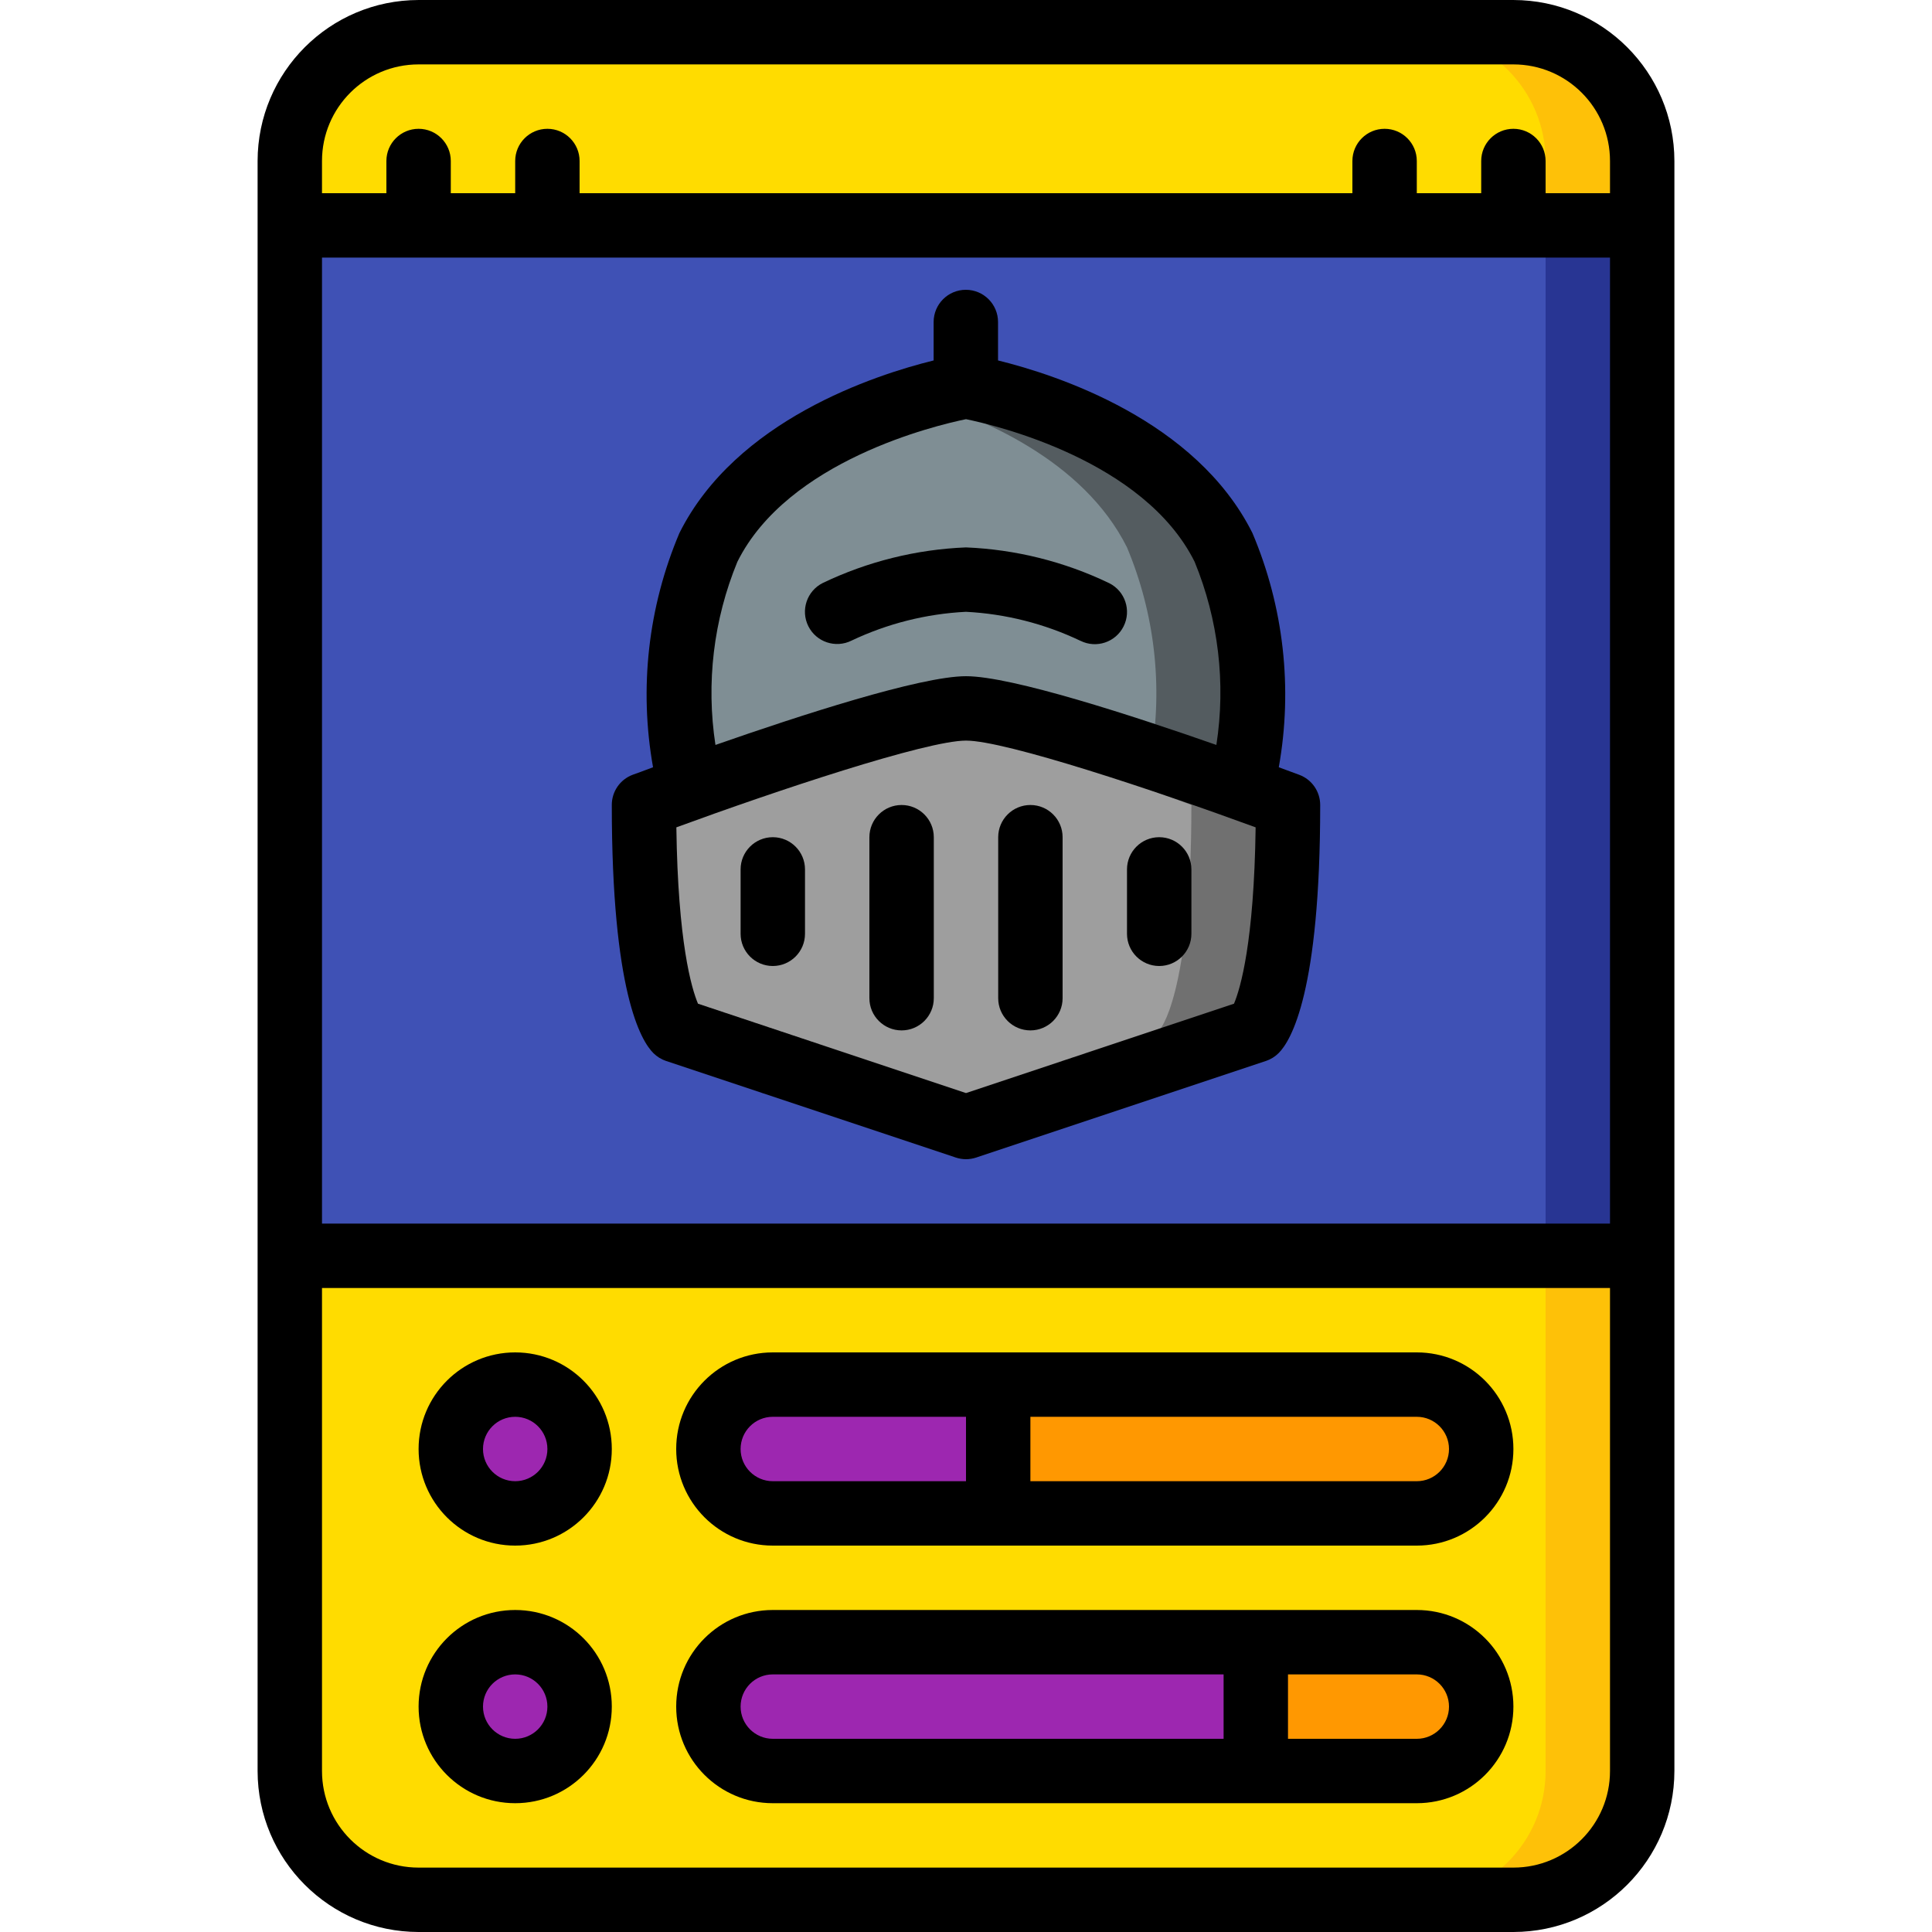 <svg height="512" viewBox="0 0 44 60" width="512" xmlns="http://www.w3.org/2000/svg"><g id="Page-1" fill="none" fill-rule="evenodd"><g id="004---Card-Game" fill-rule="nonzero"><g id="Icons" transform="translate(1 1)"><rect id="Rectangle-path" fill="#ffdc00" height="58" rx="4" width="42"/><path id="Shape" d="m38 0h-3c2.209 0 4 1.791 4 4v50c0 2.209-1.791 4-4 4h3c2.209 0 4-1.791 4-4v-50c0-2.209-1.791-4-4-4z" fill="#fec108"/><path id="Rectangle-path" d="m0 6h42v32h-42z" fill="#3f51b5"/><path id="Rectangle-path" d="m39 6h3v32h-3z" fill="#283593"/><g fill="#9d27b0"><circle id="Oval" cx="7" cy="44" r="2"/><circle id="Oval" cx="7" cy="52" r="2"/><path id="Shape" d="m22 42v4h-7c-1.103-.003-1.997-.897-2-2 .008-1.101.899-1.992 2-2z"/></g><path id="Shape" d="m37 44c-.008 1.101-.899 1.992-2 2h-13v-4h13c1.103.003 1.997.897 2 2z" fill="#ff9801"/><path id="Shape" d="m30 50v4h-15c-1.103-.003-1.997-.897-2-2 .008-1.101.899-1.992 2-2z" fill="#9d27b0"/><path id="Shape" d="m37 52c-.008 1.101-.899 1.992-2 2h-5v-4h5c1.103.003 1.997.897 2 2z" fill="#ff9801"/><path id="Shape" d="m31 24c0 6-1 7-1 7l-9 3-9-3s-1-1-1-7c0 0 .55-.21 1.4-.51 2.38-.86 7.12-2.49 8.6-2.49s6.22 1.63 8.6 2.49c.85.3 1.4.51 1.4.51z" fill="#9e9e9e"/><path id="Shape" d="m29.6 23.49c-2.38-.86-7.12-2.49-8.6-2.49-.507.028-1.009.108-1.5.238 2.066.483 5.275 1.593 7.1 2.252.85.3 1.4.51 1.4.51 0 6-1 7-1 7l-7.5 2.5 1.5.5 9-3s1-1 1-7c0 0-.55-.21-1.4-.51z" fill="#707070"/><path id="Shape" d="m29.6 23.49c-2.38-.86-7.12-2.49-8.6-2.49s-6.22 1.63-8.6 2.49c-.37-2.1-.57-5.14.6-7.49 2-4 8-5 8-5s6 1 8 5c1.17 2.35.97 5.39.6 7.49z" fill="#7f8e94"/><path id="Shape" d="m29 16c-2-4-8-5-8-5-.506.095-1.007.218-1.5.369 1.913.571 5.136 1.9 6.5 4.631.86 2.052 1.119 4.306.746 6.5 1.071.358 2.086.715 2.854.993.37-2.103.57-5.143-.6-7.493z" fill="#545c60"/></g><g id="Icons_copy" fill="#000"><path id="Shape" d="m5 60h34c2.76-.003 4.997-2.24 5-5v-50c-.003-2.76-2.24-4.997-5-5h-34c-2.76.003-4.997 2.24-5 5v50c.003 2.76 2.24 4.997 5 5zm34-2h-34c-1.657 0-3-1.343-3-3v-15h40v15c0 1.657-1.343 3-3 3zm-37-50h40v30h-40zm3-6h34c1.657 0 3 1.343 3 3v1h-2v-1c0-.552-.448-1-1-1s-1 .448-1 1v1h-2v-1c0-.552-.448-1-1-1s-1 .448-1 1v1h-24v-1c0-.552-.448-1-1-1s-1 .448-1 1v1h-2v-1c0-.552-.448-1-1-1s-1 .448-1 1v1h-2v-1c0-1.657 1.343-3 3-3z"/><path id="Shape" d="m8 42c-1.657 0-3 1.343-3 3s1.343 3 3 3 3-1.343 3-3-1.343-3-3-3zm0 4c-.552 0-1-.448-1-1s.448-1 1-1 1 .448 1 1-.448 1-1 1z"/><path id="Shape" d="m8 50c-1.657 0-3 1.343-3 3s1.343 3 3 3 3-1.343 3-3-1.343-3-3-3zm0 4c-.552 0-1-.448-1-1s.448-1 1-1 1 .448 1 1-.448 1-1 1z"/><path id="Shape" d="m36 42h-20c-1.657 0-3 1.343-3 3s1.343 3 3 3h20c1.657 0 3-1.343 3-3s-1.343-3-3-3zm-21 3c0-.552.448-1 1-1h6v2h-6c-.552 0-1-.448-1-1zm21 1h-12v-2h12c.552 0 1 .448 1 1s-.448 1-1 1z"/><path id="Shape" d="m36 50h-20c-1.657 0-3 1.343-3 3s1.343 3 3 3h20c1.657 0 3-1.343 3-3s-1.343-3-3-3zm-21 3c0-.552.448-1 1-1h14v2h-14c-.552 0-1-.448-1-1zm21 1h-4v-2h4c.552 0 1 .448 1 1s-.448 1-1 1z"/><path id="Shape" d="m32.351 24.063c-.109-.04-.332-.124-.637-.235.438-2.453.153-4.981-.819-7.275-1.753-3.506-6.069-4.909-7.9-5.359v-1.194c0-.552-.448-1-1-1s-1 .448-1 1v1.194c-1.826.45-6.142 1.853-7.895 5.36-.972 2.294-1.257 4.821-.819 7.274-.3.111-.528.2-.637.235-.389.148-.645.521-.644.937 0 5.789.9 7.318 1.293 7.707.11.11.244.192.391.242l9 3c.205.068.427.068.632 0l9-3c.147-.05.281-.132.391-.242.393-.389 1.293-1.918 1.293-7.707 0-.417-.258-.791-.649-.937zm-17.451-6.616c1.567-3.147 6.167-4.237 7.1-4.429.933.192 5.533 1.284 7.1 4.428.739 1.799.973 3.766.676 5.689-2.592-.908-6.359-2.135-7.776-2.135s-5.184 1.227-7.781 2.135c-.295-1.923-.06-3.889.681-5.688zm15.423 13.724-8.323 2.775-8.323-2.775c-.2-.474-.623-1.9-.672-5.477 3.082-1.131 7.762-2.694 8.995-2.694s5.913 1.563 8.995 2.694c-.049 3.576-.474 5.006-.672 5.477z"/><path id="Shape" d="m20 25c-.552 0-1 .448-1 1v5c0 .552.448 1 1 1s1-.448 1-1v-5c0-.552-.448-1-1-1z"/><path id="Shape" d="m16 26c-.552 0-1 .448-1 1v2c0 .552.448 1 1 1s1-.448 1-1v-2c0-.552-.448-1-1-1z"/><path id="Shape" d="m24 32c.552 0 1-.448 1-1v-5c0-.552-.448-1-1-1s-1 .448-1 1v5c0 .552.448 1 1 1z"/><path id="Shape" d="m28 30c.552 0 1-.448 1-1v-2c0-.552-.448-1-1-1s-1 .448-1 1v2c0 .552.448 1 1 1z"/><path id="Shape" d="m25.554 19.9c.494.247 1.095.046 1.341-.449.247-.494.046-1.095-.449-1.341-1.391-.669-2.905-1.046-4.447-1.11-1.542.062-3.055.438-4.447 1.105-.494.247-.695.847-.449 1.341s.847.695 1.341.449c1.114-.529 2.322-.833 3.554-.895 1.232.063 2.44.369 3.554.9z"/></g></g></g></svg>